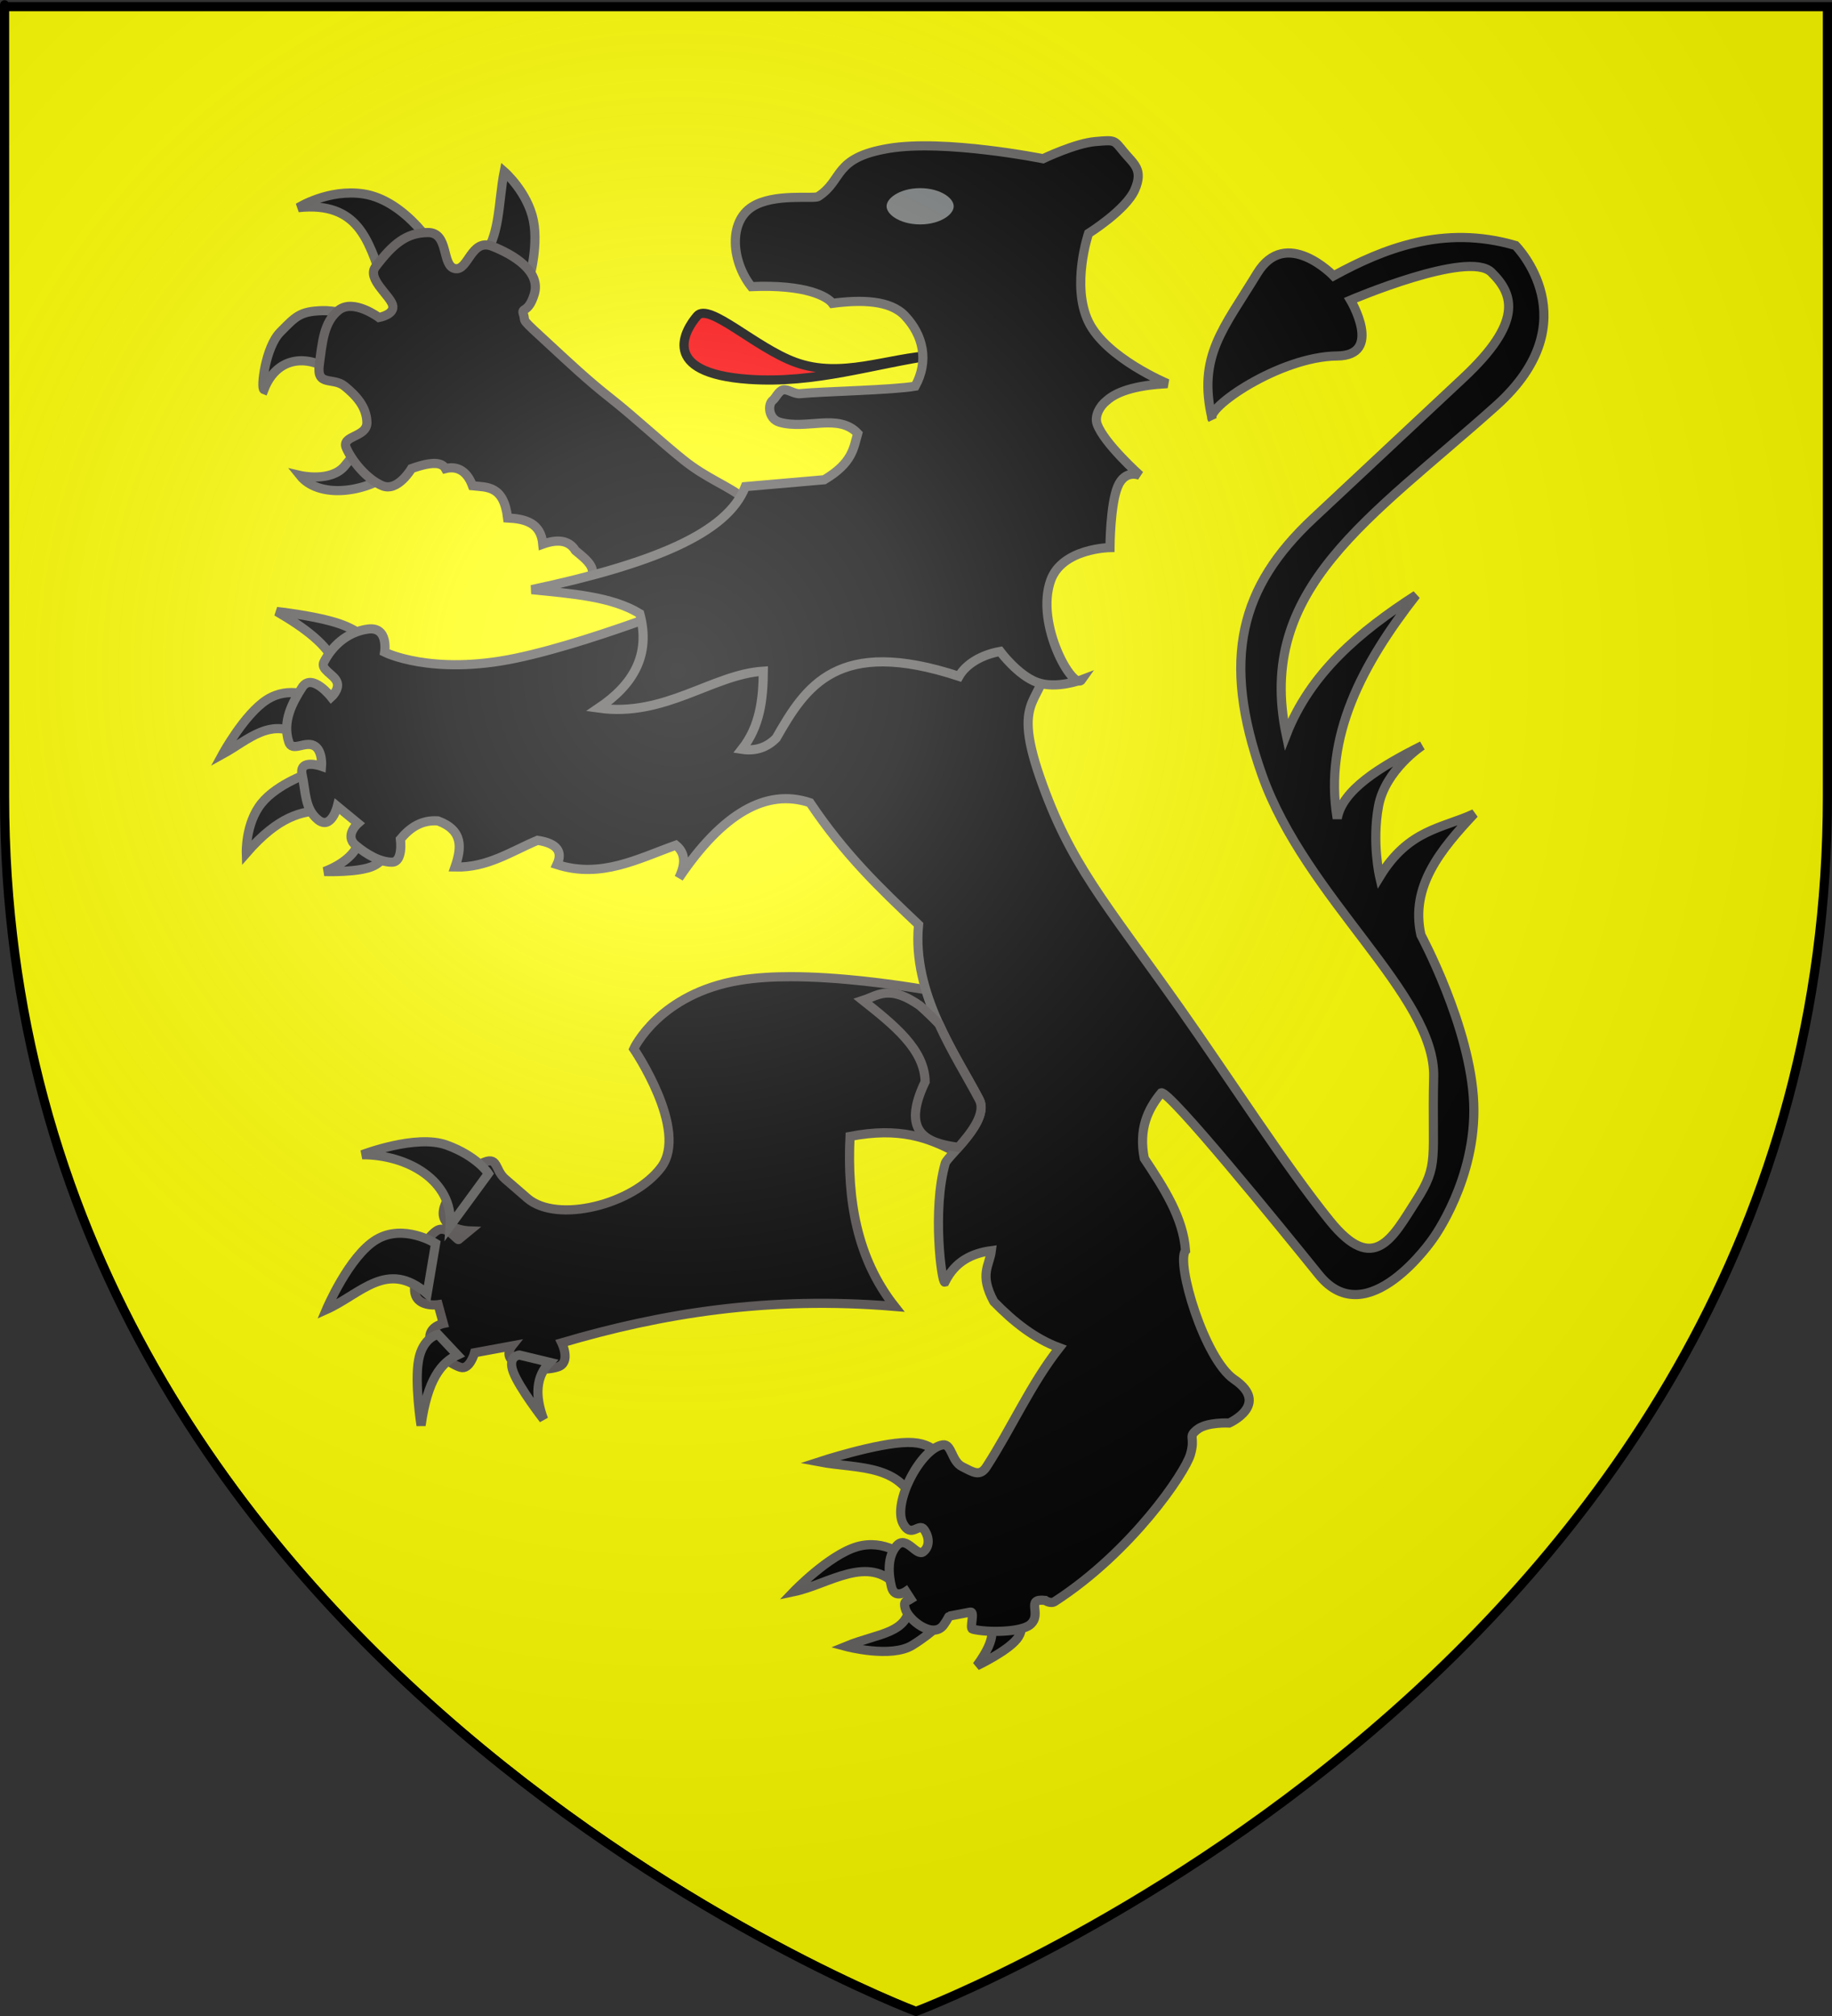 <?xml version="1.0" encoding="UTF-8" standalone="no"?>
<svg
   xmlns:dc="http://purl.org/dc/elements/1.1/"
   xmlns:cc="http://web.resource.org/cc/"
   xmlns:rdf="http://www.w3.org/1999/02/22-rdf-syntax-ns#"
   xmlns:svg="http://www.w3.org/2000/svg"
   xmlns="http://www.w3.org/2000/svg"
   xmlns:xlink="http://www.w3.org/1999/xlink"
   xmlns:sodipodi="http://sodipodi.sourceforge.net/DTD/sodipodi-0.dtd"
   xmlns:inkscape="http://www.inkscape.org/namespaces/inkscape"
   height="660"
   width="600"
   version="1.0"
   id="svg2"
   sodipodi:version="0.32"
   inkscape:version="0.44"
   sodipodi:docname="000_TUJ.svg"
   sodipodi:docbase="C:\Documents and Settings\Propriétaire\Bureau"
   inkscape:export-filename="/Users/olivier/Desktop/Blason Rouge/Blason_Vide_3D.png"
   inkscape:export-xdpi="144"
   inkscape:export-ydpi="144">
  <rect width="100%" height="100%" fill="#333333" stroke="none"/>
  <sodipodi:namedview
     inkscape:window-height="808"
     inkscape:window-width="1152"
     inkscape:pageshadow="2"
     inkscape:pageopacity="0.0"
     guidetolerance="10.0"
     gridtolerance="10.0"
     objecttolerance="10.0"
     borderopacity="1.0"
     bordercolor="#666666"
     pagecolor="#ffffff"
     id="base"
     showgrid="false"
     height="660px"
     inkscape:zoom="0.93333333"
     inkscape:cx="265.52389"
     inkscape:cy="334.25449"
     inkscape:window-x="0"
     inkscape:window-y="22"
     inkscape:current-layer="layer3" />
  <desc
     id="desc4">Flag of Canton of Valais (Wallis)</desc>
  <defs
     id="defs6">
    <linearGradient
       id="linearGradient2893">
      <stop
         style="stop-color:white;stop-opacity:0.314;"
         offset="0"
         id="stop2895" />
      <stop
         id="stop2897"
         offset="0.19"
         style="stop-color:white;stop-opacity:0.251;" />
      <stop
         style="stop-color:#6b6b6b;stop-opacity:0.125;"
         offset="0.6"
         id="stop2901" />
      <stop
         style="stop-color:black;stop-opacity:0.125;"
         offset="1"
         id="stop2899" />
    </linearGradient>
    <linearGradient
       id="linearGradient2885">
      <stop
         id="stop2887"
         offset="0"
         style="stop-color:white;stop-opacity:1;" />
      <stop
         style="stop-color:white;stop-opacity:1;"
         offset="0.229"
         id="stop2891" />
      <stop
         id="stop2889"
         offset="1"
         style="stop-color:black;stop-opacity:1;" />
    </linearGradient>
    <linearGradient
       id="linearGradient2955">
      <stop
         id="stop2867"
         offset="0"
         style="stop-color:#fd0000;stop-opacity:1;" />
      <stop
         style="stop-color:#e77275;stop-opacity:0.659;"
         offset="0.5"
         id="stop2873" />
      <stop
         style="stop-color:black;stop-opacity:0.323;"
         offset="1"
         id="stop2959" />
    </linearGradient>
    <radialGradient
       inkscape:collect="always"
       xlink:href="#linearGradient2955"
       id="radialGradient2961"
       cx="225.524"
       cy="218.901"
       fx="225.524"
       fy="218.901"
       r="300"
       gradientTransform="matrix(-4.167939e-4,2.183,-1.884,-3.599562e-4,615.597,-289.121)"
       gradientUnits="userSpaceOnUse" />
    <polygon
       id="star"
       transform="scale(53,53)"
       points="0,-1 0.588,0.809 -0.951,-0.309 0.951,-0.309 -0.588,0.809 0,-1 " />
    <clipPath
       id="clip">
      <path
         d="M 0,-200 L 0,600 L 300,600 L 300,-200 L 0,-200 z "
         id="path10" />
    </clipPath>
    <radialGradient
       inkscape:collect="always"
       xlink:href="#linearGradient2955"
       id="radialGradient1911"
       gradientUnits="userSpaceOnUse"
       gradientTransform="matrix(-4.167939e-4,2.183,-1.884,-3.599562e-4,615.597,-289.121)"
       cx="225.524"
       cy="218.901"
       fx="225.524"
       fy="218.901"
       r="300" />
    <radialGradient
       inkscape:collect="always"
       xlink:href="#linearGradient2955"
       id="radialGradient2865"
       gradientUnits="userSpaceOnUse"
       gradientTransform="matrix(0,1.749,-1.593,-1.049767e-7,551.788,-191.29)"
       cx="225.524"
       cy="218.901"
       fx="225.524"
       fy="218.901"
       r="300" />
    <radialGradient
       inkscape:collect="always"
       xlink:href="#linearGradient2955"
       id="radialGradient2871"
       gradientUnits="userSpaceOnUse"
       gradientTransform="matrix(0,1.386,-1.323,-5.741131e-8,-158.082,-109.541)"
       cx="225.524"
       cy="218.901"
       fx="225.524"
       fy="218.901"
       r="300" />
    <radialGradient
       inkscape:collect="always"
       xlink:href="#linearGradient2893"
       id="radialGradient3163"
       gradientUnits="userSpaceOnUse"
       gradientTransform="matrix(1.353,0,0,1.349,-77.629,-85.747)"
       cx="221.445"
       cy="226.331"
       fx="221.445"
       fy="226.331"
       r="300" />
    <linearGradient
       id="linearGradient2095">
      <stop
         id="stop2097"
         offset="0"
         style="stop-color:white;stop-opacity:0.314" />
      <stop
         id="stop2099"
         offset="0.19"
         style="stop-color:white;stop-opacity:0.251" />
      <stop
         id="stop2101"
         offset="0.6"
         style="stop-color:#6b6b6b;stop-opacity:0.125" />
      <stop
         id="stop2103"
         offset="1"
         style="stop-color:black;stop-opacity:0.125" />
    </linearGradient>
    <linearGradient
       id="linearGradient2105">
      <stop
         id="stop2107"
         offset="0"
         style="stop-color:white;stop-opacity:1" />
      <stop
         id="stop2109"
         offset="0.229"
         style="stop-color:white;stop-opacity:1" />
      <stop
         id="stop2111"
         offset="1"
         style="stop-color:black;stop-opacity:1" />
    </linearGradient>
    <linearGradient
       id="linearGradient2113">
      <stop
         id="stop2115"
         offset="0"
         style="stop-color:#fd0000;stop-opacity:1" />
      <stop
         id="stop2117"
         offset="0.5"
         style="stop-color:#e77275;stop-opacity:0.659" />
      <stop
         id="stop2119"
         offset="1"
         style="stop-color:black;stop-opacity:0.323" />
    </linearGradient>
    <radialGradient
       gradientTransform="matrix(-4.167939e-4,2.183,-1.884,-3.599562e-4,615.597,-289.121)"
       gradientUnits="userSpaceOnUse"
       xlink:href="#linearGradient2955"
       id="radialGradient2121"
       fy="218.901"
       fx="225.524"
       r="300"
       cy="218.901"
       cx="225.524" />
    <polygon
       id="polygon2123"
       transform="scale(53,53)"
       points="0,-1 0.588,0.809 -0.951,-0.309 0.951,-0.309 -0.588,0.809 0,-1 " />
    <clipPath
       id="clipPath2125">
      <path
         id="path2127"
         d="M 0,-200 L 0,600 L 300,600 L 300,-200 L 0,-200 z " />
    </clipPath>
    <radialGradient
       gradientTransform="matrix(-4.167939e-4,2.183,-1.884,-3.599562e-4,615.597,-289.121)"
       gradientUnits="userSpaceOnUse"
       xlink:href="#linearGradient2955"
       id="radialGradient2129"
       fy="218.901"
       fx="225.524"
       r="300"
       cy="218.901"
       cx="225.524" />
    <radialGradient
       gradientTransform="matrix(0,1.749,-1.593,-1.049767e-7,551.788,-191.29)"
       gradientUnits="userSpaceOnUse"
       xlink:href="#linearGradient2955"
       id="radialGradient2131"
       fy="218.901"
       fx="225.524"
       r="300"
       cy="218.901"
       cx="225.524" />
    <radialGradient
       gradientTransform="matrix(0,1.386,-1.323,-5.741131e-8,-158.082,-109.541)"
       gradientUnits="userSpaceOnUse"
       xlink:href="#linearGradient2955"
       id="radialGradient2133"
       fy="218.901"
       fx="225.524"
       r="300"
       cy="218.901"
       cx="225.524" />
    <radialGradient
       gradientTransform="matrix(1.353,0,0,1.349,-77.629,-85.747)"
       gradientUnits="userSpaceOnUse"
       xlink:href="#linearGradient2893"
       id="radialGradient2135"
       fy="226.331"
       fx="221.445"
       r="300"
       cy="226.331"
       cx="221.445" />
    <radialGradient
       gradientTransform="matrix(0,1.386,-1.323,-5.741131e-8,-158.082,-109.541)"
       gradientUnits="userSpaceOnUse"
       xlink:href="#linearGradient2955"
       id="radialGradient5218"
       fy="218.901"
       fx="225.524"
       r="300"
       cy="218.901"
       cx="225.524" />
    <radialGradient
       gradientTransform="matrix(0,1.749,-1.593,-1.049767e-7,551.788,-191.29)"
       gradientUnits="userSpaceOnUse"
       xlink:href="#linearGradient2955"
       id="radialGradient5216"
       fy="218.901"
       fx="225.524"
       r="300"
       cy="218.901"
       cx="225.524" />
    <radialGradient
       gradientTransform="matrix(-4.167939e-4,2.183,-1.884,-3.599562e-4,615.597,-289.121)"
       gradientUnits="userSpaceOnUse"
       xlink:href="#linearGradient2955"
       id="radialGradient5214"
       fy="218.901"
       fx="225.524"
       r="300"
       cy="218.901"
       cx="225.524" />
    <clipPath
       id="clipPath5210">
      <path
         id="path5212"
         d="M 0,-200 L 0,600 L 300,600 L 300,-200 L 0,-200 z " />
    </clipPath>
    <polygon
       id="polygon5208"
       transform="scale(53,53)"
       points="0,-1 0.588,0.809 -0.951,-0.309 0.951,-0.309 -0.588,0.809 0,-1 " />
    <radialGradient
       gradientTransform="matrix(-4.167939e-4,2.183,-1.884,-3.599562e-4,615.597,-289.121)"
       gradientUnits="userSpaceOnUse"
       xlink:href="#linearGradient2955"
       id="radialGradient5206"
       fy="218.901"
       fx="225.524"
       r="300"
       cy="218.901"
       cx="225.524" />
    <linearGradient
       id="linearGradient5198">
      <stop
         id="stop5200"
         offset="0"
         style="stop-color:#fd0000;stop-opacity:1" />
      <stop
         id="stop5202"
         offset="0.5"
         style="stop-color:#e77275;stop-opacity:0.659" />
      <stop
         id="stop5204"
         offset="1"
         style="stop-color:black;stop-opacity:0.323" />
    </linearGradient>
    <linearGradient
       id="linearGradient5190">
      <stop
         id="stop5192"
         offset="0"
         style="stop-color:white;stop-opacity:1" />
      <stop
         id="stop5194"
         offset="0.229"
         style="stop-color:white;stop-opacity:1" />
      <stop
         id="stop5196"
         offset="1"
         style="stop-color:black;stop-opacity:1" />
    </linearGradient>
    <linearGradient
       id="linearGradient5180">
      <stop
         id="stop5182"
         offset="0"
         style="stop-color:white;stop-opacity:0.314" />
      <stop
         id="stop5184"
         offset="0.19"
         style="stop-color:white;stop-opacity:0.251" />
      <stop
         id="stop5186"
         offset="0.6"
         style="stop-color:#6b6b6b;stop-opacity:0.125" />
      <stop
         id="stop5188"
         offset="1"
         style="stop-color:black;stop-opacity:0.125" />
    </linearGradient>
    <radialGradient
       gradientTransform="matrix(0,1.386,-1.323,-5.741131e-8,-158.082,-109.541)"
       gradientUnits="userSpaceOnUse"
       xlink:href="#linearGradient2955"
       id="radialGradient5335"
       fy="218.901"
       fx="225.524"
       r="300"
       cy="218.901"
       cx="225.524" />
    <radialGradient
       gradientTransform="matrix(0,1.749,-1.593,-1.049767e-7,551.788,-191.29)"
       gradientUnits="userSpaceOnUse"
       xlink:href="#linearGradient2955"
       id="radialGradient5333"
       fy="218.901"
       fx="225.524"
       r="300"
       cy="218.901"
       cx="225.524" />
    <radialGradient
       gradientTransform="matrix(-4.167939e-4,2.183,-1.884,-3.599562e-4,615.597,-289.121)"
       gradientUnits="userSpaceOnUse"
       xlink:href="#linearGradient2955"
       id="radialGradient5331"
       fy="218.901"
       fx="225.524"
       r="300"
       cy="218.901"
       cx="225.524" />
    <clipPath
       id="clipPath5327">
      <path
         id="path5329"
         d="M 0,-200 L 0,600 L 300,600 L 300,-200 L 0,-200 z " />
    </clipPath>
    <polygon
       id="polygon5325"
       transform="scale(53,53)"
       points="0,-1 0.588,0.809 -0.951,-0.309 0.951,-0.309 -0.588,0.809 0,-1 " />
    <radialGradient
       gradientTransform="matrix(-4.167939e-4,2.183,-1.884,-3.599562e-4,615.597,-289.121)"
       gradientUnits="userSpaceOnUse"
       xlink:href="#linearGradient2955"
       id="radialGradient5323"
       fy="218.901"
       fx="225.524"
       r="300"
       cy="218.901"
       cx="225.524" />
    <linearGradient
       id="linearGradient5315">
      <stop
         id="stop5317"
         offset="0"
         style="stop-color:#fd0000;stop-opacity:1" />
      <stop
         id="stop5319"
         offset="0.5"
         style="stop-color:#e77275;stop-opacity:0.659" />
      <stop
         id="stop5321"
         offset="1"
         style="stop-color:black;stop-opacity:0.323" />
    </linearGradient>
    <linearGradient
       id="linearGradient5307">
      <stop
         id="stop5309"
         offset="0"
         style="stop-color:white;stop-opacity:1" />
      <stop
         id="stop5311"
         offset="0.229"
         style="stop-color:white;stop-opacity:1" />
      <stop
         id="stop5313"
         offset="1"
         style="stop-color:black;stop-opacity:1" />
    </linearGradient>
    <linearGradient
       id="linearGradient5297">
      <stop
         id="stop5299"
         offset="0"
         style="stop-color:white;stop-opacity:0.314" />
      <stop
         id="stop5301"
         offset="0.19"
         style="stop-color:white;stop-opacity:0.251" />
      <stop
         id="stop5303"
         offset="0.6"
         style="stop-color:#6b6b6b;stop-opacity:0.125" />
      <stop
         id="stop5305"
         offset="1"
         style="stop-color:black;stop-opacity:0.125" />
    </linearGradient>
    <radialGradient
       gradientTransform="matrix(0,1.386,-1.323,-5.741131e-8,-158.082,-109.541)"
       gradientUnits="userSpaceOnUse"
       xlink:href="#linearGradient2955"
       id="radialGradient5416"
       fy="218.901"
       fx="225.524"
       r="300"
       cy="218.901"
       cx="225.524" />
    <radialGradient
       gradientTransform="matrix(0,1.749,-1.593,-1.049767e-7,551.788,-191.29)"
       gradientUnits="userSpaceOnUse"
       xlink:href="#linearGradient2955"
       id="radialGradient5414"
       fy="218.901"
       fx="225.524"
       r="300"
       cy="218.901"
       cx="225.524" />
    <radialGradient
       gradientTransform="matrix(-4.167939e-4,2.183,-1.884,-3.599562e-4,615.597,-289.121)"
       gradientUnits="userSpaceOnUse"
       xlink:href="#linearGradient2955"
       id="radialGradient5412"
       fy="218.901"
       fx="225.524"
       r="300"
       cy="218.901"
       cx="225.524" />
    <clipPath
       id="clipPath5408">
      <path
         id="path5410"
         d="M 0,-200 L 0,600 L 300,600 L 300,-200 L 0,-200 z " />
    </clipPath>
    <polygon
       id="polygon5406"
       transform="scale(53,53)"
       points="0,-1 0.588,0.809 -0.951,-0.309 0.951,-0.309 -0.588,0.809 0,-1 " />
    <radialGradient
       gradientTransform="matrix(-4.167939e-4,2.183,-1.884,-3.599562e-4,615.597,-289.121)"
       gradientUnits="userSpaceOnUse"
       xlink:href="#linearGradient2955"
       id="radialGradient5404"
       fy="218.901"
       fx="225.524"
       r="300"
       cy="218.901"
       cx="225.524" />
    <linearGradient
       id="linearGradient5396">
      <stop
         id="stop5398"
         offset="0"
         style="stop-color:#fd0000;stop-opacity:1" />
      <stop
         id="stop5400"
         offset="0.5"
         style="stop-color:#e77275;stop-opacity:0.659" />
      <stop
         id="stop5402"
         offset="1"
         style="stop-color:black;stop-opacity:0.323" />
    </linearGradient>
    <linearGradient
       id="linearGradient5388">
      <stop
         id="stop5390"
         offset="0"
         style="stop-color:white;stop-opacity:1" />
      <stop
         id="stop5392"
         offset="0.229"
         style="stop-color:white;stop-opacity:1" />
      <stop
         id="stop5394"
         offset="1"
         style="stop-color:black;stop-opacity:1" />
    </linearGradient>
    <linearGradient
       id="linearGradient5378">
      <stop
         id="stop5380"
         offset="0"
         style="stop-color:white;stop-opacity:0.314" />
      <stop
         id="stop5382"
         offset="0.19"
         style="stop-color:white;stop-opacity:0.251" />
      <stop
         id="stop5384"
         offset="0.6"
         style="stop-color:#6b6b6b;stop-opacity:0.125" />
      <stop
         id="stop5386"
         offset="1"
         style="stop-color:black;stop-opacity:0.125" />
    </linearGradient>
    <linearGradient
       id="linearGradient8125">
      <stop
         style="stop-color:white;stop-opacity:0.314"
         offset="0"
         id="stop8127" />
      <stop
         style="stop-color:white;stop-opacity:0.251"
         offset="0.19"
         id="stop8129" />
      <stop
         style="stop-color:#6b6b6b;stop-opacity:0.125"
         offset="0.6"
         id="stop8131" />
      <stop
         style="stop-color:black;stop-opacity:0.125"
         offset="1"
         id="stop8133" />
    </linearGradient>
    <linearGradient
       id="linearGradient8135">
      <stop
         style="stop-color:white;stop-opacity:1"
         offset="0"
         id="stop8137" />
      <stop
         style="stop-color:white;stop-opacity:1"
         offset="0.229"
         id="stop8139" />
      <stop
         style="stop-color:black;stop-opacity:1"
         offset="1"
         id="stop8141" />
    </linearGradient>
    <linearGradient
       id="linearGradient8143">
      <stop
         style="stop-color:#fd0000;stop-opacity:1"
         offset="0"
         id="stop8145" />
      <stop
         style="stop-color:#e77275;stop-opacity:0.659"
         offset="0.5"
         id="stop8147" />
      <stop
         style="stop-color:black;stop-opacity:0.323"
         offset="1"
         id="stop8149" />
    </linearGradient>
    <radialGradient
       cx="225.524"
       cy="218.901"
       r="300"
       fx="225.524"
       fy="218.901"
       id="radialGradient8151"
       xlink:href="#linearGradient2955"
       gradientUnits="userSpaceOnUse"
       gradientTransform="matrix(-4.167939e-4,2.183,-1.884,-3.599562e-4,615.597,-289.121)" />
    <polygon
       points="0,-1 0.588,0.809 -0.951,-0.309 0.951,-0.309 -0.588,0.809 0,-1 "
       transform="scale(53,53)"
       id="polygon8153" />
    <clipPath
       id="clipPath8155">
      <path
         d="M 0,-200 L 0,600 L 300,600 L 300,-200 L 0,-200 z "
         id="path8157" />
    </clipPath>
    <radialGradient
       cx="225.524"
       cy="218.901"
       r="300"
       fx="225.524"
       fy="218.901"
       id="radialGradient8159"
       xlink:href="#linearGradient2955"
       gradientUnits="userSpaceOnUse"
       gradientTransform="matrix(-4.167939e-4,2.183,-1.884,-3.599562e-4,615.597,-289.121)" />
    <radialGradient
       cx="225.524"
       cy="218.901"
       r="300"
       fx="225.524"
       fy="218.901"
       id="radialGradient8161"
       xlink:href="#linearGradient2955"
       gradientUnits="userSpaceOnUse"
       gradientTransform="matrix(0,1.749,-1.593,-1.049767e-7,551.788,-191.29)" />
    <radialGradient
       cx="225.524"
       cy="218.901"
       r="300"
       fx="225.524"
       fy="218.901"
       id="radialGradient8163"
       xlink:href="#linearGradient2955"
       gradientUnits="userSpaceOnUse"
       gradientTransform="matrix(0,1.386,-1.323,-5.741131e-8,-158.082,-109.541)" />
    <linearGradient
       id="linearGradient6111">
      <stop
         style="stop-color:white;stop-opacity:0.314"
         offset="0"
         id="stop6113" />
      <stop
         style="stop-color:white;stop-opacity:0.251"
         offset="0.19"
         id="stop6115" />
      <stop
         style="stop-color:#6b6b6b;stop-opacity:0.125"
         offset="0.6"
         id="stop6117" />
      <stop
         style="stop-color:black;stop-opacity:0.125"
         offset="1"
         id="stop6119" />
    </linearGradient>
    <linearGradient
       id="linearGradient6121">
      <stop
         style="stop-color:white;stop-opacity:1"
         offset="0"
         id="stop6123" />
      <stop
         style="stop-color:white;stop-opacity:1"
         offset="0.229"
         id="stop6125" />
      <stop
         style="stop-color:black;stop-opacity:1"
         offset="1"
         id="stop6127" />
    </linearGradient>
    <linearGradient
       id="linearGradient6129">
      <stop
         style="stop-color:#fd0000;stop-opacity:1"
         offset="0"
         id="stop6131" />
      <stop
         style="stop-color:#e77275;stop-opacity:0.659"
         offset="0.5"
         id="stop6133" />
      <stop
         style="stop-color:black;stop-opacity:0.323"
         offset="1"
         id="stop6135" />
    </linearGradient>
    <radialGradient
       cx="225.524"
       cy="218.901"
       r="300"
       fx="225.524"
       fy="218.901"
       id="radialGradient6137"
       xlink:href="#linearGradient2955"
       gradientUnits="userSpaceOnUse"
       gradientTransform="matrix(-4.167939e-4,2.183,-1.884,-3.599562e-4,615.597,-289.121)" />
    <polygon
       points="0,-1 0.588,0.809 -0.951,-0.309 0.951,-0.309 -0.588,0.809 0,-1 "
       transform="scale(53,53)"
       id="polygon6139" />
    <clipPath
       id="clipPath6141">
      <path
         d="M 0,-200 L 0,600 L 300,600 L 300,-200 L 0,-200 z "
         id="path6143" />
    </clipPath>
    <radialGradient
       cx="225.524"
       cy="218.901"
       r="300"
       fx="225.524"
       fy="218.901"
       id="radialGradient6145"
       xlink:href="#linearGradient2955"
       gradientUnits="userSpaceOnUse"
       gradientTransform="matrix(-4.167939e-4,2.183,-1.884,-3.599562e-4,615.597,-289.121)" />
    <radialGradient
       cx="225.524"
       cy="218.901"
       r="300"
       fx="225.524"
       fy="218.901"
       id="radialGradient6147"
       xlink:href="#linearGradient2955"
       gradientUnits="userSpaceOnUse"
       gradientTransform="matrix(0,1.749,-1.593,-1.049767e-7,551.788,-191.29)" />
    <radialGradient
       cx="225.524"
       cy="218.901"
       r="300"
       fx="225.524"
       fy="218.901"
       id="radialGradient6149"
       xlink:href="#linearGradient2955"
       gradientUnits="userSpaceOnUse"
       gradientTransform="matrix(0,1.386,-1.323,-5.741131e-8,-158.082,-109.541)" />
    <radialGradient
       r="300"
       fy="218.901"
       fx="225.524"
       cy="218.901"
       cx="225.524"
       gradientTransform="matrix(0,1.386,-1.323,-5.741131e-8,-158.082,-109.541)"
       gradientUnits="userSpaceOnUse"
       id="radialGradient2676"
       xlink:href="#linearGradient2955"
       inkscape:collect="always" />
    <radialGradient
       r="300"
       fy="218.901"
       fx="225.524"
       cy="218.901"
       cx="225.524"
       gradientTransform="matrix(0,1.749,-1.593,-1.049767e-7,551.788,-191.29)"
       gradientUnits="userSpaceOnUse"
       id="radialGradient2674"
       xlink:href="#linearGradient2955"
       inkscape:collect="always" />
    <radialGradient
       r="300"
       fy="218.901"
       fx="225.524"
       cy="218.901"
       cx="225.524"
       gradientTransform="matrix(-4.167939e-4,2.183,-1.884,-3.599562e-4,615.597,-289.121)"
       gradientUnits="userSpaceOnUse"
       id="radialGradient2672"
       xlink:href="#linearGradient2955"
       inkscape:collect="always" />
    <clipPath
       id="clipPath2668">
      <path
         id="path2670"
         d="M 0,-200 L 0,600 L 300,600 L 300,-200 L 0,-200 z " />
    </clipPath>
    <polygon
       points="0,-1 0.588,0.809 -0.951,-0.309 0.951,-0.309 -0.588,0.809 0,-1 "
       transform="scale(53,53)"
       id="polygon2666" />
    <radialGradient
       gradientUnits="userSpaceOnUse"
       gradientTransform="matrix(-4.167939e-4,2.183,-1.884,-3.599562e-4,615.597,-289.121)"
       r="300"
       fy="218.901"
       fx="225.524"
       cy="218.901"
       cx="225.524"
       id="radialGradient2664"
       xlink:href="#linearGradient2955"
       inkscape:collect="always" />
    <linearGradient
       id="linearGradient2656">
      <stop
         style="stop-color:#fd0000;stop-opacity:1;"
         offset="0"
         id="stop2658" />
      <stop
         id="stop2660"
         offset="0.5"
         style="stop-color:#e77275;stop-opacity:0.659;" />
      <stop
         id="stop2662"
         offset="1"
         style="stop-color:black;stop-opacity:0.323;" />
    </linearGradient>
    <linearGradient
       id="linearGradient2648">
      <stop
         style="stop-color:white;stop-opacity:1;"
         offset="0"
         id="stop2650" />
      <stop
         id="stop2652"
         offset="0.229"
         style="stop-color:white;stop-opacity:1;" />
      <stop
         style="stop-color:black;stop-opacity:1;"
         offset="1"
         id="stop2654" />
    </linearGradient>
    <linearGradient
       id="linearGradient2638">
      <stop
         id="stop2640"
         offset="0"
         style="stop-color:white;stop-opacity:0.314;" />
      <stop
         style="stop-color:white;stop-opacity:0.251;"
         offset="0.19"
         id="stop2642" />
      <stop
         id="stop2644"
         offset="0.6"
         style="stop-color:#6b6b6b;stop-opacity:0.125;" />
      <stop
         id="stop2646"
         offset="1"
         style="stop-color:black;stop-opacity:0.125;" />
    </linearGradient>
    <linearGradient
       gradientUnits="userSpaceOnUse"
       xlink:href="#linearGradient1732"
       id="linearGradient2433"
       y2="96.5"
       x2="180"
       y1="92.5"
       x1="171" />
    <linearGradient
       gradientTransform="translate(-1.428571e-5,-5.714286e-5)"
       gradientUnits="userSpaceOnUse"
       xlink:href="#linearGradient1732"
       id="linearGradient1561"
       y2="467.622"
       x2="124.137"
       y1="496.131"
       x1="94.281" />
    <linearGradient
       gradientTransform="translate(-1.428571e-5,-5.714286e-5)"
       gradientUnits="userSpaceOnUse"
       xlink:href="#linearGradient1732"
       id="linearGradient1559"
       y2="185.716"
       x2="296.929"
       y1="176.249"
       x1="270.496" />
    <linearGradient
       gradientTransform="translate(-1.428571e-5,-5.714286e-5)"
       gradientUnits="userSpaceOnUse"
       xlink:href="#linearGradient1732"
       id="linearGradient1557"
       y2="101.814"
       x2="193.021"
       y1="75.234"
       x1="179.583" />
    <linearGradient
       gradientTransform="translate(-1.428571e-5,-5.714286e-5)"
       gradientUnits="userSpaceOnUse"
       xlink:href="#linearGradient1732"
       id="linearGradient1555"
       y2="90.412"
       x2="137.605"
       y1="75.234"
       x1="112.239" />
    <linearGradient
       gradientTransform="translate(-1.428571e-5,-5.714286e-5)"
       gradientUnits="userSpaceOnUse"
       xlink:href="#linearGradient1732"
       id="linearGradient1553"
       y2="137.971"
       x2="124.361"
       y1="139.21"
       x1="87.547" />
    <linearGradient
       gradientTransform="translate(-1.428571e-5,-5.714286e-5)"
       gradientUnits="userSpaceOnUse"
       xlink:href="#linearGradient1732"
       id="linearGradient1551"
       y2="137.971"
       x2="157.2"
       y1="115.64"
       x1="124.585" />
    <linearGradient
       gradientTransform="translate(-1.428571e-5,-5.714286e-5)"
       gradientUnits="userSpaceOnUse"
       xlink:href="#linearGradient1732"
       id="linearGradient1549"
       y2="213.55"
       x2="211.83"
       y1="217.778"
       x1="177.338" />
    <linearGradient
       id="linearGradient1732">
      <stop
         id="stop1734"
         offset="0"
         style="stop-color:white;stop-opacity:1" />
      <stop
         id="stop1736"
         offset="1"
         style="stop-color:white;stop-opacity:1" />
    </linearGradient>
    <linearGradient
       gradientTransform="translate(75.923,47.102)"
       gradientUnits="userSpaceOnUse"
       xlink:href="#linearGradient1732"
       id="linearGradient1397"
       y2="48.303"
       x2="243.124"
       y1="51.421"
       x1="241.143" />
    <linearGradient
       gradientTransform="translate(-1.428571e-5,-5.714286e-5)"
       gradientUnits="userSpaceOnUse"
       xlink:href="#linearGradient1732"
       id="linearGradient1682"
       y2="546.905"
       x2="341.27"
       y1="571.111"
       x1="337.302" />
    <linearGradient
       gradientTransform="translate(-1.428571e-5,-5.714286e-5)"
       gradientUnits="userSpaceOnUse"
       xlink:href="#linearGradient1732"
       id="linearGradient1674"
       y2="547.595"
       x2="319.151"
       y1="566.746"
       x1="300" />
    <linearGradient
       gradientTransform="translate(-1.428571e-5,-5.714286e-5)"
       gradientUnits="userSpaceOnUse"
       xlink:href="#linearGradient1732"
       id="linearGradient1666"
       y2="534.603"
       x2="312.302"
       y1="534.206"
       x1="266.27" />
    <linearGradient
       gradientTransform="translate(-1.428571e-5,-5.714286e-5)"
       gradientUnits="userSpaceOnUse"
       xlink:href="#linearGradient1732"
       id="linearGradient1658"
       y2="513.175"
       x2="321.825"
       y1="493.73"
       x1="292.857" />
    <linearGradient
       gradientTransform="translate(-1.428571e-5,-5.714286e-5)"
       gradientUnits="userSpaceOnUse"
       xlink:href="#linearGradient1732"
       id="linearGradient1650"
       y2="458.413"
       x2="186.508"
       y1="491.746"
       x1="186.508" />
    <linearGradient
       gradientTransform="translate(-1.428571e-5,-5.714286e-5)"
       gradientUnits="userSpaceOnUse"
       xlink:href="#linearGradient1732"
       id="linearGradient1642"
       y2="454.048"
       x2="163.889"
       y1="488.968"
       x1="143.651" />
    <linearGradient
       gradientTransform="translate(-1.428571e-5,-5.714286e-5)"
       gradientUnits="userSpaceOnUse"
       xlink:href="#linearGradient1732"
       id="linearGradient1582"
       y2="242.341"
       x2="130.357"
       y1="225.278"
       x1="107.143" />
    <linearGradient
       gradientTransform="translate(-1.428571e-5,-5.714286e-5)"
       gradientUnits="userSpaceOnUse"
       xlink:href="#linearGradient1732"
       id="linearGradient1622"
       y2="415.357"
       x2="166.667"
       y1="395.317"
       x1="131.151" />
    <linearGradient
       gradientTransform="translate(-1.428571e-5,-5.714286e-5)"
       gradientUnits="userSpaceOnUse"
       xlink:href="#linearGradient1732"
       id="linearGradient1614"
       y2="294.722"
       x2="136.325"
       y1="312.778"
       x1="118.452" />
    <linearGradient
       gradientTransform="translate(-1.428571e-5,-5.714286e-5)"
       gradientUnits="userSpaceOnUse"
       xlink:href="#linearGradient1732"
       id="linearGradient1606"
       y2="280.635"
       x2="118.056"
       y1="297.103"
       x1="88.492" />
    <linearGradient
       gradientTransform="translate(-1.428571e-5,-5.714286e-5)"
       gradientUnits="userSpaceOnUse"
       xlink:href="#linearGradient1732"
       id="linearGradient1598"
       y2="257.619"
       x2="115.675"
       y1="260.595"
       x1="84.127" />
    <linearGradient
       gradientTransform="translate(-1.428571e-5,-5.714286e-5)"
       gradientUnits="userSpaceOnUse"
       xlink:href="#linearGradient1732"
       id="linearGradient1590"
       y2="258.413"
       x2="113.69"
       y1="264.167"
       x1="82.143" />
    <linearGradient
       gradientTransform="translate(-1.428571e-5,-5.714286e-5)"
       gradientUnits="userSpaceOnUse"
       xlink:href="#linearGradient1732"
       id="linearGradient1800"
       y2="166.385"
       x2="139.396"
       y1="191.963"
       x1="107.75" />
    <radialGradient
       gradientTransform="matrix(0,1.386,-1.323,-5.741131e-8,-158.082,-109.541)"
       gradientUnits="userSpaceOnUse"
       xlink:href="#linearGradient2955"
       id="radialGradient3794"
       fy="218.901"
       fx="225.524"
       r="300"
       cy="218.901"
       cx="225.524" />
    <radialGradient
       gradientTransform="matrix(0,1.749,-1.593,-1.049767e-7,551.788,-191.29)"
       gradientUnits="userSpaceOnUse"
       xlink:href="#linearGradient2955"
       id="radialGradient3792"
       fy="218.901"
       fx="225.524"
       r="300"
       cy="218.901"
       cx="225.524" />
    <radialGradient
       gradientTransform="matrix(-4.167939e-4,2.183,-1.884,-3.599562e-4,615.597,-289.121)"
       gradientUnits="userSpaceOnUse"
       xlink:href="#linearGradient2955"
       id="radialGradient3790"
       fy="218.901"
       fx="225.524"
       r="300"
       cy="218.901"
       cx="225.524" />
    <clipPath
       id="clipPath3786">
      <path
         id="path3788"
         d="M 0,-200 L 0,600 L 300,600 L 300,-200 L 0,-200 z " />
    </clipPath>
    <polygon
       id="polygon3784"
       transform="scale(53,53)"
       points="0,-1 0.588,0.809 -0.951,-0.309 0.951,-0.309 -0.588,0.809 0,-1 " />
    <radialGradient
       gradientTransform="matrix(-4.167939e-4,2.183,-1.884,-3.599562e-4,615.597,-289.121)"
       gradientUnits="userSpaceOnUse"
       xlink:href="#linearGradient2955"
       id="radialGradient3782"
       fy="218.901"
       fx="225.524"
       r="300"
       cy="218.901"
       cx="225.524" />
    <linearGradient
       id="linearGradient3774">
      <stop
         id="stop3776"
         offset="0"
         style="stop-color:#fd0000;stop-opacity:1" />
      <stop
         id="stop3778"
         offset="0.5"
         style="stop-color:#e77275;stop-opacity:0.659" />
      <stop
         id="stop3780"
         offset="1"
         style="stop-color:black;stop-opacity:0.323" />
    </linearGradient>
    <linearGradient
       id="linearGradient3766">
      <stop
         id="stop3768"
         offset="0"
         style="stop-color:white;stop-opacity:1" />
      <stop
         id="stop3770"
         offset="0.229"
         style="stop-color:white;stop-opacity:1" />
      <stop
         id="stop3772"
         offset="1"
         style="stop-color:black;stop-opacity:1" />
    </linearGradient>
    <linearGradient
       id="linearGradient3756">
      <stop
         id="stop3758"
         offset="0"
         style="stop-color:white;stop-opacity:0.314" />
      <stop
         id="stop3760"
         offset="0.19"
         style="stop-color:white;stop-opacity:0.251" />
      <stop
         id="stop3762"
         offset="0.6"
         style="stop-color:#6b6b6b;stop-opacity:0.125" />
      <stop
         id="stop3764"
         offset="1"
         style="stop-color:black;stop-opacity:0.125" />
    </linearGradient>
    <radialGradient
       gradientTransform="matrix(1.353,0,0,1.349,-77.629,-85.747)"
       gradientUnits="userSpaceOnUse"
       xlink:href="#linearGradient2893"
       id="radialGradient4954"
       fy="226.331"
       fx="221.445"
       r="300"
       cy="226.331"
       cx="221.445" />
    <radialGradient
       gradientTransform="matrix(0,1.386,-1.323,-5.741131e-8,-158.082,-109.541)"
       gradientUnits="userSpaceOnUse"
       xlink:href="#linearGradient2955"
       id="radialGradient4952"
       fy="218.901"
       fx="225.524"
       r="300"
       cy="218.901"
       cx="225.524" />
    <radialGradient
       gradientTransform="matrix(0,1.749,-1.593,-1.049767e-7,551.788,-191.29)"
       gradientUnits="userSpaceOnUse"
       xlink:href="#linearGradient2955"
       id="radialGradient4950"
       fy="218.901"
       fx="225.524"
       r="300"
       cy="218.901"
       cx="225.524" />
    <radialGradient
       gradientTransform="matrix(-4.167939e-4,2.183,-1.884,-3.599562e-4,615.597,-289.121)"
       gradientUnits="userSpaceOnUse"
       xlink:href="#linearGradient2955"
       id="radialGradient4948"
       fy="218.901"
       fx="225.524"
       r="300"
       cy="218.901"
       cx="225.524" />
    <clipPath
       id="clipPath4944">
      <path
         id="path4946"
         d="M 0,-200 L 0,600 L 300,600 L 300,-200 L 0,-200 z " />
    </clipPath>
    <polygon
       id="polygon4942"
       transform="scale(53,53)"
       points="0,-1 0.588,0.809 -0.951,-0.309 0.951,-0.309 -0.588,0.809 0,-1 " />
    <radialGradient
       gradientTransform="matrix(-4.167939e-4,2.183,-1.884,-3.599562e-4,615.597,-289.121)"
       gradientUnits="userSpaceOnUse"
       xlink:href="#linearGradient2955"
       id="radialGradient4940"
       fy="218.901"
       fx="225.524"
       r="300"
       cy="218.901"
       cx="225.524" />
    <linearGradient
       id="linearGradient4932">
      <stop
         id="stop4934"
         offset="0"
         style="stop-color:#fd0000;stop-opacity:1" />
      <stop
         id="stop4936"
         offset="0.5"
         style="stop-color:#e77275;stop-opacity:0.659" />
      <stop
         id="stop4938"
         offset="1"
         style="stop-color:black;stop-opacity:0.323" />
    </linearGradient>
    <linearGradient
       id="linearGradient4924">
      <stop
         id="stop4926"
         offset="0"
         style="stop-color:white;stop-opacity:1" />
      <stop
         id="stop4928"
         offset="0.229"
         style="stop-color:white;stop-opacity:1" />
      <stop
         id="stop4930"
         offset="1"
         style="stop-color:black;stop-opacity:1" />
    </linearGradient>
    <linearGradient
       id="linearGradient4914">
      <stop
         id="stop4916"
         offset="0"
         style="stop-color:white;stop-opacity:0.314" />
      <stop
         id="stop4918"
         offset="0.19"
         style="stop-color:white;stop-opacity:0.251" />
      <stop
         id="stop4920"
         offset="0.6"
         style="stop-color:#6b6b6b;stop-opacity:0.125" />
      <stop
         id="stop4922"
         offset="1"
         style="stop-color:black;stop-opacity:0.125" />
    </linearGradient>
    <linearGradient
       gradientUnits="userSpaceOnUse"
       xlink:href="#linearGradient1732"
       id="linearGradient5205"
       y2="96.5"
       x2="180"
       y1="92.5"
       x1="171" />
    <linearGradient
       gradientTransform="translate(-1.428571e-5,-5.714286e-5)"
       gradientUnits="userSpaceOnUse"
       xlink:href="#linearGradient1732"
       id="linearGradient5203"
       y2="467.622"
       x2="124.137"
       y1="496.131"
       x1="94.281" />
    <linearGradient
       gradientTransform="translate(-1.428571e-5,-5.714286e-5)"
       gradientUnits="userSpaceOnUse"
       xlink:href="#linearGradient1732"
       id="linearGradient5201"
       y2="185.716"
       x2="296.929"
       y1="176.249"
       x1="270.496" />
    <linearGradient
       gradientTransform="translate(-1.428571e-5,-5.714286e-5)"
       gradientUnits="userSpaceOnUse"
       xlink:href="#linearGradient1732"
       id="linearGradient5199"
       y2="101.814"
       x2="193.021"
       y1="75.234"
       x1="179.583" />
    <linearGradient
       gradientTransform="translate(-1.428571e-5,-5.714286e-5)"
       gradientUnits="userSpaceOnUse"
       xlink:href="#linearGradient1732"
       id="linearGradient5197"
       y2="90.412"
       x2="137.605"
       y1="75.234"
       x1="112.239" />
    <linearGradient
       gradientTransform="translate(-1.428571e-5,-5.714286e-5)"
       gradientUnits="userSpaceOnUse"
       xlink:href="#linearGradient1732"
       id="linearGradient5195"
       y2="137.971"
       x2="124.361"
       y1="139.21"
       x1="87.547" />
    <linearGradient
       gradientTransform="translate(-1.428571e-5,-5.714286e-5)"
       gradientUnits="userSpaceOnUse"
       xlink:href="#linearGradient1732"
       id="linearGradient5193"
       y2="137.971"
       x2="157.2"
       y1="115.64"
       x1="124.585" />
    <linearGradient
       gradientTransform="translate(-1.428571e-5,-5.714286e-5)"
       gradientUnits="userSpaceOnUse"
       xlink:href="#linearGradient1732"
       id="linearGradient5191"
       y2="213.55"
       x2="211.83"
       y1="217.778"
       x1="177.338" />
    <linearGradient
       id="linearGradient5185">
      <stop
         id="stop5187"
         offset="0"
         style="stop-color:white;stop-opacity:1" />
      <stop
         id="stop5189"
         offset="1"
         style="stop-color:white;stop-opacity:1" />
    </linearGradient>
    <linearGradient
       gradientTransform="translate(75.923,47.102)"
       gradientUnits="userSpaceOnUse"
       xlink:href="#linearGradient1732"
       id="linearGradient5183"
       y2="48.303"
       x2="243.124"
       y1="51.421"
       x1="241.143" />
    <linearGradient
       gradientTransform="translate(-1.428571e-5,-5.714286e-5)"
       gradientUnits="userSpaceOnUse"
       xlink:href="#linearGradient1732"
       id="linearGradient5181"
       y2="546.905"
       x2="341.27"
       y1="571.111"
       x1="337.302" />
    <linearGradient
       gradientTransform="translate(-1.428571e-5,-5.714286e-5)"
       gradientUnits="userSpaceOnUse"
       xlink:href="#linearGradient1732"
       id="linearGradient5178"
       y2="547.595"
       x2="319.151"
       y1="566.746"
       x1="300" />
    <linearGradient
       gradientTransform="translate(-1.428571e-5,-5.714286e-5)"
       gradientUnits="userSpaceOnUse"
       xlink:href="#linearGradient1732"
       id="linearGradient5176"
       y2="534.603"
       x2="312.302"
       y1="534.206"
       x1="266.27" />
    <linearGradient
       gradientTransform="translate(-1.428571e-5,-5.714286e-5)"
       gradientUnits="userSpaceOnUse"
       xlink:href="#linearGradient1732"
       id="linearGradient5174"
       y2="513.175"
       x2="321.825"
       y1="493.73"
       x1="292.857" />
    <linearGradient
       gradientTransform="translate(-1.428571e-5,-5.714286e-5)"
       gradientUnits="userSpaceOnUse"
       xlink:href="#linearGradient1732"
       id="linearGradient5172"
       y2="458.413"
       x2="186.508"
       y1="491.746"
       x1="186.508" />
    <linearGradient
       gradientTransform="translate(-1.428571e-5,-5.714286e-5)"
       gradientUnits="userSpaceOnUse"
       xlink:href="#linearGradient1732"
       id="linearGradient5170"
       y2="454.048"
       x2="163.889"
       y1="488.968"
       x1="143.651" />
    <linearGradient
       gradientTransform="translate(-1.428571e-5,-5.714286e-5)"
       gradientUnits="userSpaceOnUse"
       xlink:href="#linearGradient1732"
       id="linearGradient5168"
       y2="242.341"
       x2="130.357"
       y1="225.278"
       x1="107.143" />
    <linearGradient
       gradientTransform="translate(-1.428571e-5,-5.714286e-5)"
       gradientUnits="userSpaceOnUse"
       xlink:href="#linearGradient1732"
       id="linearGradient5166"
       y2="415.357"
       x2="166.667"
       y1="395.317"
       x1="131.151" />
    <linearGradient
       gradientTransform="translate(-1.428571e-5,-5.714286e-5)"
       gradientUnits="userSpaceOnUse"
       xlink:href="#linearGradient1732"
       id="linearGradient5164"
       y2="294.722"
       x2="136.325"
       y1="312.778"
       x1="118.452" />
    <linearGradient
       gradientTransform="translate(-1.428571e-5,-5.714286e-5)"
       gradientUnits="userSpaceOnUse"
       xlink:href="#linearGradient1732"
       id="linearGradient5162"
       y2="280.635"
       x2="118.056"
       y1="297.103"
       x1="88.492" />
    <linearGradient
       gradientTransform="translate(-1.428571e-5,-5.714286e-5)"
       gradientUnits="userSpaceOnUse"
       xlink:href="#linearGradient1732"
       id="linearGradient5160"
       y2="257.619"
       x2="115.675"
       y1="260.595"
       x1="84.127" />
    <linearGradient
       gradientTransform="translate(-1.428571e-5,-5.714286e-5)"
       gradientUnits="userSpaceOnUse"
       xlink:href="#linearGradient1732"
       id="linearGradient5158"
       y2="258.413"
       x2="113.69"
       y1="264.167"
       x1="82.143" />
    <linearGradient
       gradientTransform="translate(-1.428571e-5,-5.714286e-5)"
       gradientUnits="userSpaceOnUse"
       xlink:href="#linearGradient1732"
       id="linearGradient5156"
       y2="166.385"
       x2="139.396"
       y1="191.963"
       x1="107.75" />
  </defs>
  <g
     inkscape:groupmode="layer"
     id="layer3"
     inkscape:label="Fond écu"
     style="display:inline">
    <path
       id="path2855"
       style="fill:#ffff00;fill-opacity:1;fill-rule:evenodd;stroke:none;stroke-width:1px;stroke-linecap:butt;stroke-linejoin:miter;stroke-opacity:1"
       d="M 301.071,657.429 C 301.071,657.429 599.571,545.108 599.571,259.657 C 599.571,-25.795 599.571,1.105 599.571,1.105 L 2.571,1.105 L 2.571,259.657 C 2.571,545.108 301.071,657.429 301.071,657.429 z "
       sodipodi:nodetypes="cccccc" />
    <g
       transform="translate(-825.95,-408.199)"
       style="opacity:1;display:inline"
       id="g2137" />
    <rect
       id="rect3922"
       style="opacity:1;fill:none;fill-opacity:1;fill-rule:nonzero;stroke:none;stroke-width:3;stroke-linecap:round;stroke-linejoin:round;stroke-miterlimit:4;stroke-dasharray:none;stroke-opacity:1"
       y="-96.191"
       x="-169.029"
       height="660"
       width="600" />
    <rect
       id="rect4923"
       style="opacity:1;fill:none;fill-opacity:1;fill-rule:nonzero;stroke:none;stroke-width:7.56;stroke-linecap:round;stroke-linejoin:round;stroke-miterlimit:4;stroke-dasharray:none;stroke-opacity:1"
       y="-265.809"
       x="-132.529"
       height="660"
       width="600" />
    <path
       d="M 258.865,319.75 C 253.017,319.752 247.382,320.092 242.403,320.908 C 215.847,325.264 207.57,343.379 207.57,343.379 C 207.57,343.379 225.685,369.932 216.552,382.156 C 207.419,394.38 182.395,400.65 172.705,392.265 L 165.413,385.943 C 161.848,382.858 163.303,378.094 157.683,380.904 C 152.062,383.714 146.868,391.629 145.727,394.518 C 142.554,402.554 153.614,402.969 153.614,402.969 L 150.234,405.754 C 149.914,406.473 146.351,400.637 142.942,402.969 C 137.526,406.672 135.634,416.174 135.775,422.216 C 135.915,428.258 143.505,427.13 143.505,427.13 L 145.195,433.295 C 145.195,433.295 140.252,434.29 140.814,438.365 C 141.376,442.44 147.741,446.646 150.797,447.629 C 153.853,448.613 155.429,442.872 155.429,442.872 L 167.666,440.619 C 167.666,440.619 164.564,444.535 169.481,446.221 C 174.399,447.907 178.228,448.909 182.689,447.504 C 187.15,446.099 183.972,439.617 183.972,439.617 C 216.477,430.037 251.551,424.216 293.01,427.693 C 280.562,411.882 277.4,392.712 278.394,372.047 C 294.646,368.872 304.065,372.516 312.664,376.992 C 316.811,372.4 323.358,365.045 320.708,359.967 C 315.573,350.128 307.371,337.857 303.213,324.007 C 292.328,322.184 274.781,319.747 258.865,319.75 z "
       style="fill:black;fill-opacity:1;fill-rule:evenodd;stroke:#585352;stroke-width:3;stroke-linecap:butt;stroke-linejoin:miter;stroke-miterlimit:4;stroke-dasharray:none;stroke-opacity:1;display:inline"
       id="path2012" />
    <g
       id="g2155"
       style="fill:black;fill-opacity:1;stroke:#63615f;stroke-opacity:1">
      <path
         id="path1994"
         style="fill:black;fill-opacity:1;fill-rule:evenodd;stroke:#63615f;stroke-width:3;stroke-linecap:butt;stroke-linejoin:miter;stroke-miterlimit:4;stroke-dasharray:none;stroke-opacity:1;display:inline"
         d="M 129.162,154.252 C 119.153,161.797 104.174,163.1 98.25,155.657 C 98.25,155.657 108.312,158.013 112.863,152.566 C 119.038,145.174 119.262,141.682 120.169,143.292 L 129.162,154.252 z " />
      <path
         id="path1996"
         style="fill:black;fill-opacity:1;fill-rule:evenodd;stroke:#63615f;stroke-width:3;stroke-linecap:butt;stroke-linejoin:miter;stroke-miterlimit:4;stroke-dasharray:none;stroke-opacity:1;display:inline"
         d="M 110.052,122.497 C 101.289,115.651 90.72,116.434 86.447,127.555 C 85.315,127.131 86.925,113.626 91.786,108.727 C 96.785,103.689 98.109,101.912 105.556,101.702 C 113.003,101.491 122.417,105.917 122.417,105.917 L 110.052,122.497 z " />
      <path
         id="path1998"
         style="fill:black;fill-opacity:1;fill-rule:evenodd;stroke:#63615f;stroke-width:3;stroke-linecap:butt;stroke-linejoin:miter;stroke-miterlimit:4;stroke-dasharray:none;stroke-opacity:1;display:inline"
         d="M 125.227,91.585 C 120.632,79.012 117.459,65.847 97.688,67.979 C 97.688,67.979 107.556,61.751 119.045,63.483 C 133.242,65.624 143.684,82.865 142.932,83.154 L 125.227,91.585 z " />
      <path
         id="path2000"
         style="fill:black;fill-opacity:1;fill-rule:evenodd;stroke:#63615f;stroke-width:3;stroke-linecap:butt;stroke-linejoin:miter;stroke-miterlimit:4;stroke-dasharray:none;stroke-opacity:1;display:inline"
         d="M 157.825,83.997 C 163.814,78.277 163.176,65.93 165.132,56.177 C 165.132,56.177 172.79,62.851 174.687,72.195 C 176.583,81.539 172.719,93.552 172.719,93.552 L 157.825,83.997 z " />
      <path
         id="path2004"
         style="fill:black;fill-opacity:1;fill-rule:evenodd;stroke:#63615f;stroke-width:3;stroke-linecap:butt;stroke-linejoin:miter;stroke-miterlimit:4;stroke-dasharray:none;stroke-opacity:1;display:inline"
         d="M 147.436,401.289 C 148.524,386.467 133.351,377.963 118.623,378.04 C 118.623,378.04 136.209,371.234 146.244,374.861 C 156.278,378.487 159.955,384.2 159.955,384.2 L 147.436,401.289 z " />
      <path
         id="path2006"
         style="fill:black;fill-opacity:1;fill-rule:evenodd;stroke:#63615f;stroke-width:3;stroke-linecap:butt;stroke-linejoin:miter;stroke-miterlimit:4;stroke-dasharray:none;stroke-opacity:1;display:inline"
         d="M 139.885,423.544 C 126.816,412.118 118.2,423.65 106.899,428.711 C 106.899,428.711 114.251,411.274 123.193,405.859 C 132.135,400.444 142.667,407.052 142.667,407.052 L 139.885,423.544 z " />
      <path
         id="path2008"
         style="fill:black;fill-opacity:1;fill-rule:evenodd;stroke:#63615f;stroke-width:3;stroke-linecap:butt;stroke-linejoin:miter;stroke-miterlimit:4;stroke-dasharray:none;stroke-opacity:1;display:inline"
         d="M 149.82,443.614 C 144.54,446.073 140.019,451.569 137.898,466.664 C 137.898,466.664 135.712,452.655 137.103,445.204 C 138.494,437.752 143.462,436.858 143.462,436.858 L 149.82,443.614 z " />
      <path
         id="path2010"
         style="fill:black;fill-opacity:1;fill-rule:evenodd;stroke:#63615f;stroke-width:3;stroke-linecap:butt;stroke-linejoin:miter;stroke-miterlimit:4;stroke-dasharray:none;stroke-opacity:1;display:inline"
         d="M 180.024,445.999 C 175.528,450.582 175.117,456.916 178.037,464.677 C 178.037,464.677 170.089,454.444 168.102,449.178 C 166.115,443.912 170.089,443.614 170.089,443.614 L 180.024,445.999 z " />
      <path
         id="path2014"
         style="fill:black;fill-opacity:1;fill-rule:evenodd;stroke:#63615f;stroke-width:3;stroke-linecap:butt;stroke-linejoin:miter;stroke-miterlimit:4;stroke-dasharray:none;stroke-opacity:1;display:inline"
         d="M 109.88,217.681 C 107.428,211.241 99.908,205.581 90.605,200.195 C 90.605,200.195 103.471,201.586 111.072,204.169 C 118.673,206.752 121.007,210.528 121.007,210.528 L 109.88,217.681 z " />
      <path
         id="path2016"
         style="fill:black;fill-opacity:1;fill-rule:evenodd;stroke:#63615f;stroke-width:3;stroke-linecap:butt;stroke-linejoin:miter;stroke-miterlimit:4;stroke-dasharray:none;stroke-opacity:1;display:inline"
         d="M 99.149,241.328 C 88.916,234.243 81.215,242.351 72.92,246.891 C 72.92,246.891 80.083,233.725 87.435,229.056 C 94.788,224.386 102.329,228.213 102.329,228.213 L 99.149,241.328 z " />
      <path
         id="path2018"
         style="fill:black;fill-opacity:1;fill-rule:evenodd;stroke:#63615f;stroke-width:3;stroke-linecap:butt;stroke-linejoin:miter;stroke-miterlimit:4;stroke-dasharray:none;stroke-opacity:1;display:inline"
         d="M 106.104,265.371 C 98.891,265.441 91.213,267.186 80.669,279.281 C 80.669,279.281 80.322,269.594 85.637,262.987 C 90.953,256.38 101.931,252.853 101.931,252.853 L 106.104,265.371 z " />
      <path
         id="path2020"
         style="fill:black;fill-opacity:1;fill-rule:evenodd;stroke:#63615f;stroke-width:3;stroke-linecap:butt;stroke-linejoin:miter;stroke-miterlimit:4;stroke-dasharray:none;stroke-opacity:1;display:inline"
         d="M 117.627,274.934 C 117.064,278.842 112.71,282.89 106.241,285.323 C 106.241,285.323 117.728,285.745 122.398,283.454 C 127.069,281.163 125.975,277.493 125.975,277.493 L 117.627,274.934 z " />
      <path
         id="path2022"
         style="fill:black;fill-opacity:1;fill-rule:evenodd;stroke:#63615f;stroke-width:3;stroke-linecap:butt;stroke-linejoin:miter;stroke-miterlimit:4;stroke-dasharray:none;stroke-opacity:1;display:inline"
         d="M 321.903,529.854 C 325.409,532.103 326.911,535.754 319.916,545.354 C 319.916,545.354 329.752,540.684 333.031,536.61 C 336.309,532.537 333.031,529.059 333.031,529.059 L 321.903,529.854 z " />
      <path
         id="path2024"
         style="fill:black;fill-opacity:1;fill-rule:evenodd;stroke:#63615f;stroke-width:3;stroke-linecap:butt;stroke-linejoin:miter;stroke-miterlimit:4;stroke-dasharray:none;stroke-opacity:1;display:inline"
         d="M 298.058,524.688 C 297.615,534.998 287.892,534.508 276.995,538.995 C 276.995,538.995 291.798,542.969 298.853,538.597 C 305.907,534.226 309.186,530.252 309.186,530.252 L 298.058,524.688 z " />
      <path
         id="path2026"
         style="fill:black;fill-opacity:1;fill-rule:evenodd;stroke:#63615f;stroke-width:3;stroke-linecap:butt;stroke-linejoin:miter;stroke-miterlimit:4;stroke-dasharray:none;stroke-opacity:1;display:inline"
         d="M 294.084,519.521 C 284.336,508.533 271.57,518.676 259.906,521.111 C 259.906,521.111 271.331,509.188 280.571,506.406 C 289.811,503.624 296.866,509.983 296.866,509.983 L 294.084,519.521 z " />
      <path
         id="path2028"
         style="fill:black;fill-opacity:1;fill-rule:evenodd;stroke:#63615f;stroke-width:3;stroke-linecap:butt;stroke-linejoin:miter;stroke-miterlimit:4;stroke-dasharray:none;stroke-opacity:1;display:inline"
         d="M 300.84,496.074 C 296.905,478.699 281.133,481.051 268.251,478.587 C 268.251,478.587 287.328,472.328 297.263,472.228 C 307.198,472.129 307.993,478.19 307.993,478.19 L 300.84,496.074 z " />
    </g>
    <path
       d="M 202.507,195 L 192.672,190.152 C 196.239,186.353 192.167,183.318 188.456,180.246 C 186.254,176.596 182.221,176.561 177.778,178.139 C 177.137,171.167 172.08,169.874 166.256,169.568 C 164.958,158.934 159.646,159.544 154.734,159.029 C 152.755,153.599 149.171,152.574 145.882,153.409 C 144.799,151.446 141.841,150.89 134.782,153.409 C 134.782,153.409 130.286,161.137 125.227,159.029 C 120.169,156.922 115.251,150.88 113.425,146.665 C 111.598,142.449 120.31,143.292 120.169,138.234 C 120.029,133.176 116.656,129.522 112.863,126.431 C 109.069,123.34 103.589,126.712 104.573,119.406 C 105.556,112.099 106.013,105.425 110.895,101.561 C 115.778,97.697 124.103,103.95 124.103,103.95 C 124.103,103.95 129.548,102.966 128.547,99.77 C 127.546,96.573 120.099,91.163 122.979,87.37 C 128.74,79.782 133.096,76.199 140.121,76.129 C 147.147,76.059 144.547,87.018 148.973,87.932 C 153.399,88.845 154.207,77.885 161.198,80.625 C 168.188,83.365 177.299,88.843 174.968,96.362 C 172.987,102.751 170.642,100.531 171.412,102.81 C 172.488,105.993 169.494,103.18 180.869,113.645 C 185.702,118.091 192.369,124.416 199.997,130.404 C 207.626,136.393 216.38,144.599 223.913,150.63 C 231.446,156.66 238.6,159.112 243.589,163.146 C 248.579,167.181 251.685,169.708 251.685,169.708 L 202.507,195 z "
       style="fill:black;fill-opacity:1;fill-rule:evenodd;stroke:#585352;stroke-width:3;stroke-linecap:butt;stroke-linejoin:miter;stroke-miterlimit:4;stroke-dasharray:none;stroke-opacity:1;display:inline"
       id="path2002" />
    <path
       d="M 238.048,192.445 C 238.048,192.445 196.517,209.733 168.896,215.495 C 141.276,221.258 125.975,213.508 125.975,213.508 C 125.975,213.508 127.366,204.964 120.411,205.957 C 113.456,206.951 108.687,211.72 106.104,216.688 C 104.813,219.171 109.184,220.662 110.302,223.121 C 111.42,225.58 108.489,228.213 108.489,228.213 C 108.489,228.213 102.13,220.066 98.951,225.033 C 95.771,230.001 92.393,236.161 94.579,242.917 C 95.672,246.295 99.745,242.619 102.751,244.06 C 105.756,245.5 105.309,250.866 105.309,250.866 C 105.309,250.866 97.758,248.183 98.951,253.648 C 100.143,259.112 99.745,264.775 104.117,268.352 C 108.489,271.929 110.476,263.98 110.476,263.98 L 117.232,269.544 C 117.232,269.544 112.662,273.519 116.437,276.698 C 120.213,279.877 124.584,282.262 128.36,282.262 C 132.135,282.262 131.142,274.711 131.142,274.711 C 134.326,270.879 138.165,268.357 143.462,268.75 C 151.773,271.847 151.189,277.612 149.026,283.851 C 159.63,284.129 167.397,278.732 176.05,275.108 C 182.584,276.102 184.35,278.884 182.409,283.057 C 196.89,287.681 208.888,281.133 221.356,276.698 C 224.025,278.872 224.964,282.084 222.349,287.428 C 236.657,266.233 250.964,258.019 265.271,262.788 C 276.647,279.729 287.904,290.468 300.84,302.729 C 298.627,325.338 313.074,345.325 320.711,359.957 C 324.397,367.021 310.225,378.579 309.583,380.822 C 305.237,396.005 308.381,420.124 309.447,419.769 C 312.825,412.923 318.321,410.312 324.685,409.436 C 324.082,414.349 320.62,417.118 325.48,426.128 C 331.976,432.805 338.95,438.288 346.94,441.23 C 337.58,453.153 331.451,467.239 323.095,480.177 C 320.909,483.563 318.724,481.965 315.147,480.177 C 311.57,478.388 311.741,472.586 308.788,473.023 C 301.633,474.083 292.195,492.019 295.75,498.787 C 298.378,503.791 300.944,498.396 302.614,500.698 C 304.284,503 304.661,506.172 302.429,507.996 C 300.198,509.821 296.866,502.452 293.686,506.029 C 290.507,509.606 290.967,515.424 291.96,519.493 C 292.954,523.562 296.677,521.039 296.677,521.039 L 298.267,523.498 C 296.788,524.447 295.828,524.031 296.448,526.532 C 297.39,530.328 305.627,536.743 309.057,531.982 C 310.377,530.149 310.782,529.087 310.835,529.096 L 317.791,527.765 C 319.42,527.453 317.448,533.077 318.511,533.347 C 323.279,534.559 334.468,534.408 337.446,531.845 C 341.52,528.341 335.567,523.182 342.32,523.941 C 342.32,523.941 344.07,525.195 345.462,524.294 C 370.691,507.965 388.118,482.163 389.862,476.203 C 391.633,470.146 388.868,470.639 392.048,468.055 C 395.227,465.472 402.579,465.87 402.579,465.87 C 402.579,465.87 416.189,459.77 404.169,451.562 C 394.468,444.939 385.057,413.365 388.272,409.436 C 387.521,398.686 381.215,388.945 374.76,379.232 C 372.891,369.596 375.878,363.197 380.324,357.771 C 382.866,356.856 419.513,401.941 431.988,417.384 C 447.854,437.024 469.346,405.462 469.346,405.462 C 469.346,405.462 483.653,385.988 482.659,361.15 C 481.666,336.311 465.371,306.107 465.371,306.107 C 461.814,290.178 471.845,278.131 482.858,266.365 C 472.345,271.277 461.396,271.38 451.859,287.031 C 451.859,287.031 449.276,275.903 451.462,263.98 C 453.648,252.058 465.769,244.11 465.769,244.11 C 451.537,251.231 439.587,258.734 437.95,267.955 C 433.518,241.095 446.112,217.479 463.782,194.829 C 445.381,206.683 429.148,220.27 421.258,240.533 C 411.194,192.539 448.72,169.807 490.012,132.832 C 521.002,105.082 496.37,80.373 496.37,80.373 C 472.694,73.467 453.065,81.423 436.757,90.308 C 436.757,90.308 421.137,74.015 411.72,89.513 C 400.798,107.488 392.063,116.6 397.015,137.204 C 394.461,133.798 419.041,116.695 437.95,116.538 C 453.172,116.412 442.321,98.257 442.321,98.257 C 442.321,98.257 480.871,81.764 488.422,89.116 C 495.973,96.468 498.66,105.563 479.281,123.691 L 430.001,169.792 C 406.234,192.026 399.865,215.654 413.31,253.648 C 427.634,294.127 470.214,325.734 469.544,352.605 C 468.874,379.476 471.495,381.117 463.782,393.142 C 456.069,405.166 450.042,417.584 435.565,399.699 C 421.088,381.815 401.914,351.994 386.484,330.151 C 361.476,294.749 350.468,282.908 340.582,254.442 C 330.696,225.977 342.966,230.995 342.569,214.303 C 342.171,197.611 338.992,187.676 338.992,187.676 L 238.048,192.445 z "
       style="fill:black;fill-opacity:1;fill-rule:evenodd;stroke:#63615f;stroke-width:3;stroke-linecap:butt;stroke-linejoin:miter;stroke-miterlimit:4;stroke-dasharray:none;stroke-opacity:1;display:inline"
       id="path2030" />
    <path
       d="M 305.922,116.315 C 285.984,119.159 266.934,125.707 245.222,124.183 C 215.762,122.116 224.337,108.027 228.361,103.388 C 232.195,98.967 247.317,113.749 260.397,118.563 C 275.573,124.147 290.749,117.07 305.922,116.315 z "
       style="fill:#ff0000;fill-opacity:1;fill-rule:evenodd;stroke:#000000;stroke-width:3;stroke-linecap:butt;stroke-linejoin:miter;stroke-miterlimit:4;stroke-dasharray:none;stroke-opacity:1;display:inline"
       id="path2032" />
    <path
       d="M 296.367,103.388 C 291.579,98.298 282.172,98.04 272.621,99.313 C 271.021,97.13 264.02,93.042 246.065,93.833 C 239.594,85.627 238.508,72.673 246.346,67.698 C 253.517,63.147 266.553,65.252 267.985,64.326 C 276.374,58.901 272.621,51.68 291.028,48.589 C 309.435,45.498 341.611,51.961 341.611,51.961 C 341.611,51.961 352.149,46.903 358.753,46.341 C 365.357,45.779 364.795,45.779 368.027,49.713 C 371.259,53.648 374.561,55.404 371.68,62.078 C 368.8,68.752 356.505,76.41 356.505,76.41 C 356.505,76.41 350.744,93.482 356.505,105.355 C 362.266,117.228 382.359,125.588 382.359,125.588 C 373.268,126.067 366.257,127.735 362.407,131.209 C 360.252,132.895 358.389,136.143 359.315,138.796 C 361.504,145.065 373.366,155.657 373.366,155.657 C 373.366,155.657 368.519,153.409 366.06,159.31 C 363.601,165.212 363.531,179.263 363.531,179.263 C 363.531,179.263 347.934,179.463 344.14,189.941 C 338.888,204.45 351.594,226.344 354.257,222.539 C 354.257,222.539 345.967,225.701 339.644,223.382 C 333.321,221.064 327.56,213.266 327.56,213.266 C 321.49,214.367 316.412,217.33 314.072,221.415 C 274.312,208.353 263.92,224.657 254.215,241.649 C 251.201,244.699 247.486,245.998 242.974,245.302 C 248.984,237.695 249.91,228.817 249.999,219.729 C 233.294,220.784 217.806,234.888 196.044,231.813 C 207.309,224.217 213.227,214.481 209.533,200.901 C 200.276,195.223 186.994,194.375 174.125,193.033 C 213.565,184.639 238.262,174.635 244.098,159.31 L 269.952,157.062 C 279.263,151.489 279.519,146.74 280.911,141.887 C 274.592,135.185 264.191,140.77 255.339,138.234 C 251.607,137.165 251.355,132.334 253.128,131.012 C 254.014,130.351 254.989,127.947 256.51,127.626 C 258.031,127.305 260.099,129.068 262.045,128.874 C 269.298,128.152 292.326,127.716 299.74,126.431 C 304.276,118.124 302.371,109.769 296.367,103.388 z "
       style="fill:black;fill-opacity:1;fill-rule:evenodd;stroke:#63615f;stroke-width:3;stroke-linecap:butt;stroke-linejoin:miter;stroke-miterlimit:4;stroke-dasharray:none;stroke-opacity:1;display:inline"
       id="path2034" />
    <path
       d="M 315.66,67.534 C 315.666,72.647 309.261,76.793 301.358,76.793 C 293.455,76.793 287.05,72.647 287.056,67.534 C 287.05,62.422 293.455,58.275 301.358,58.275 C 309.261,58.275 315.666,62.422 315.66,67.534 z "
       style="fill:#7a7d7d;fill-opacity:1;fill-rule:evenodd;stroke:black;stroke-width:6.641;stroke-linecap:butt;stroke-linejoin:miter;stroke-miterlimit:4;stroke-dasharray:none;stroke-opacity:1;display:inline"
       id="path2036" />
    <path
       d="M 291.132,325.102 C 287.792,325.043 285.388,326.601 282.619,327.512 C 292.746,335.543 302.835,343.584 302.994,354.146 C 295.077,370.68 303.189,374.19 313.885,375.615 C 317.962,371.017 323.108,364.566 320.708,359.967 C 317.015,352.892 311.755,344.544 307.532,335.274 C 305.733,333.377 303.685,331.386 301.272,329.233 C 296.898,326.173 293.73,325.148 291.132,325.102 z "
       style="fill:black;fill-opacity:1;fill-rule:evenodd;stroke:#585352;stroke-width:3;stroke-linecap:butt;stroke-linejoin:miter;stroke-miterlimit:4;stroke-dasharray:none;stroke-opacity:1"
       id="path3914" />
  </g>
  <g
     inkscape:groupmode="layer"
     id="layer4"
     inkscape:label="Meubles"
     sodipodi:insensitive="true" />
  <g
     inkscape:groupmode="layer"
     id="layer2"
     inkscape:label="Reflet final"
     sodipodi:insensitive="true">
    <path
       sodipodi:nodetypes="cccccc"
       d="M 300,658.5 C 300,658.5 598.5,546.18 598.5,260.728 C 598.5,-24.723 598.5,2.176 598.5,2.176 L 1.5,2.176 L 1.5,260.728 C 1.5,546.18 300,658.5 300,658.5 z "
       style="opacity:1;fill:url(#radialGradient3163);fill-opacity:1;fill-rule:evenodd;stroke:none;stroke-width:1px;stroke-linecap:butt;stroke-linejoin:miter;stroke-opacity:1"
       id="path2875"
       inkscape:export-xdpi="144"
       inkscape:export-ydpi="144" />
  </g>
  <g
     inkscape:groupmode="layer"
     id="layer1"
     inkscape:label="Contour final"
     sodipodi:insensitive="true">
    <path
       sodipodi:nodetypes="cccccc"
       d="M 300,658.5 C 300,658.5 1.5,546.18 1.5,260.728 C 1.5,-24.723 1.5,2.176 1.5,2.176 L 598.5,2.176 L 598.5,260.728 C 598.5,546.18 300,658.5 300,658.5 z "
       style="opacity:1;fill:none;fill-opacity:1;fill-rule:evenodd;stroke:#000000;stroke-width:3;stroke-linecap:butt;stroke-linejoin:miter;stroke-miterlimit:4;stroke-dasharray:none;stroke-opacity:1"
       id="path1411"
       inkscape:export-xdpi="144"
       inkscape:export-ydpi="144" />
  </g>
</svg>
